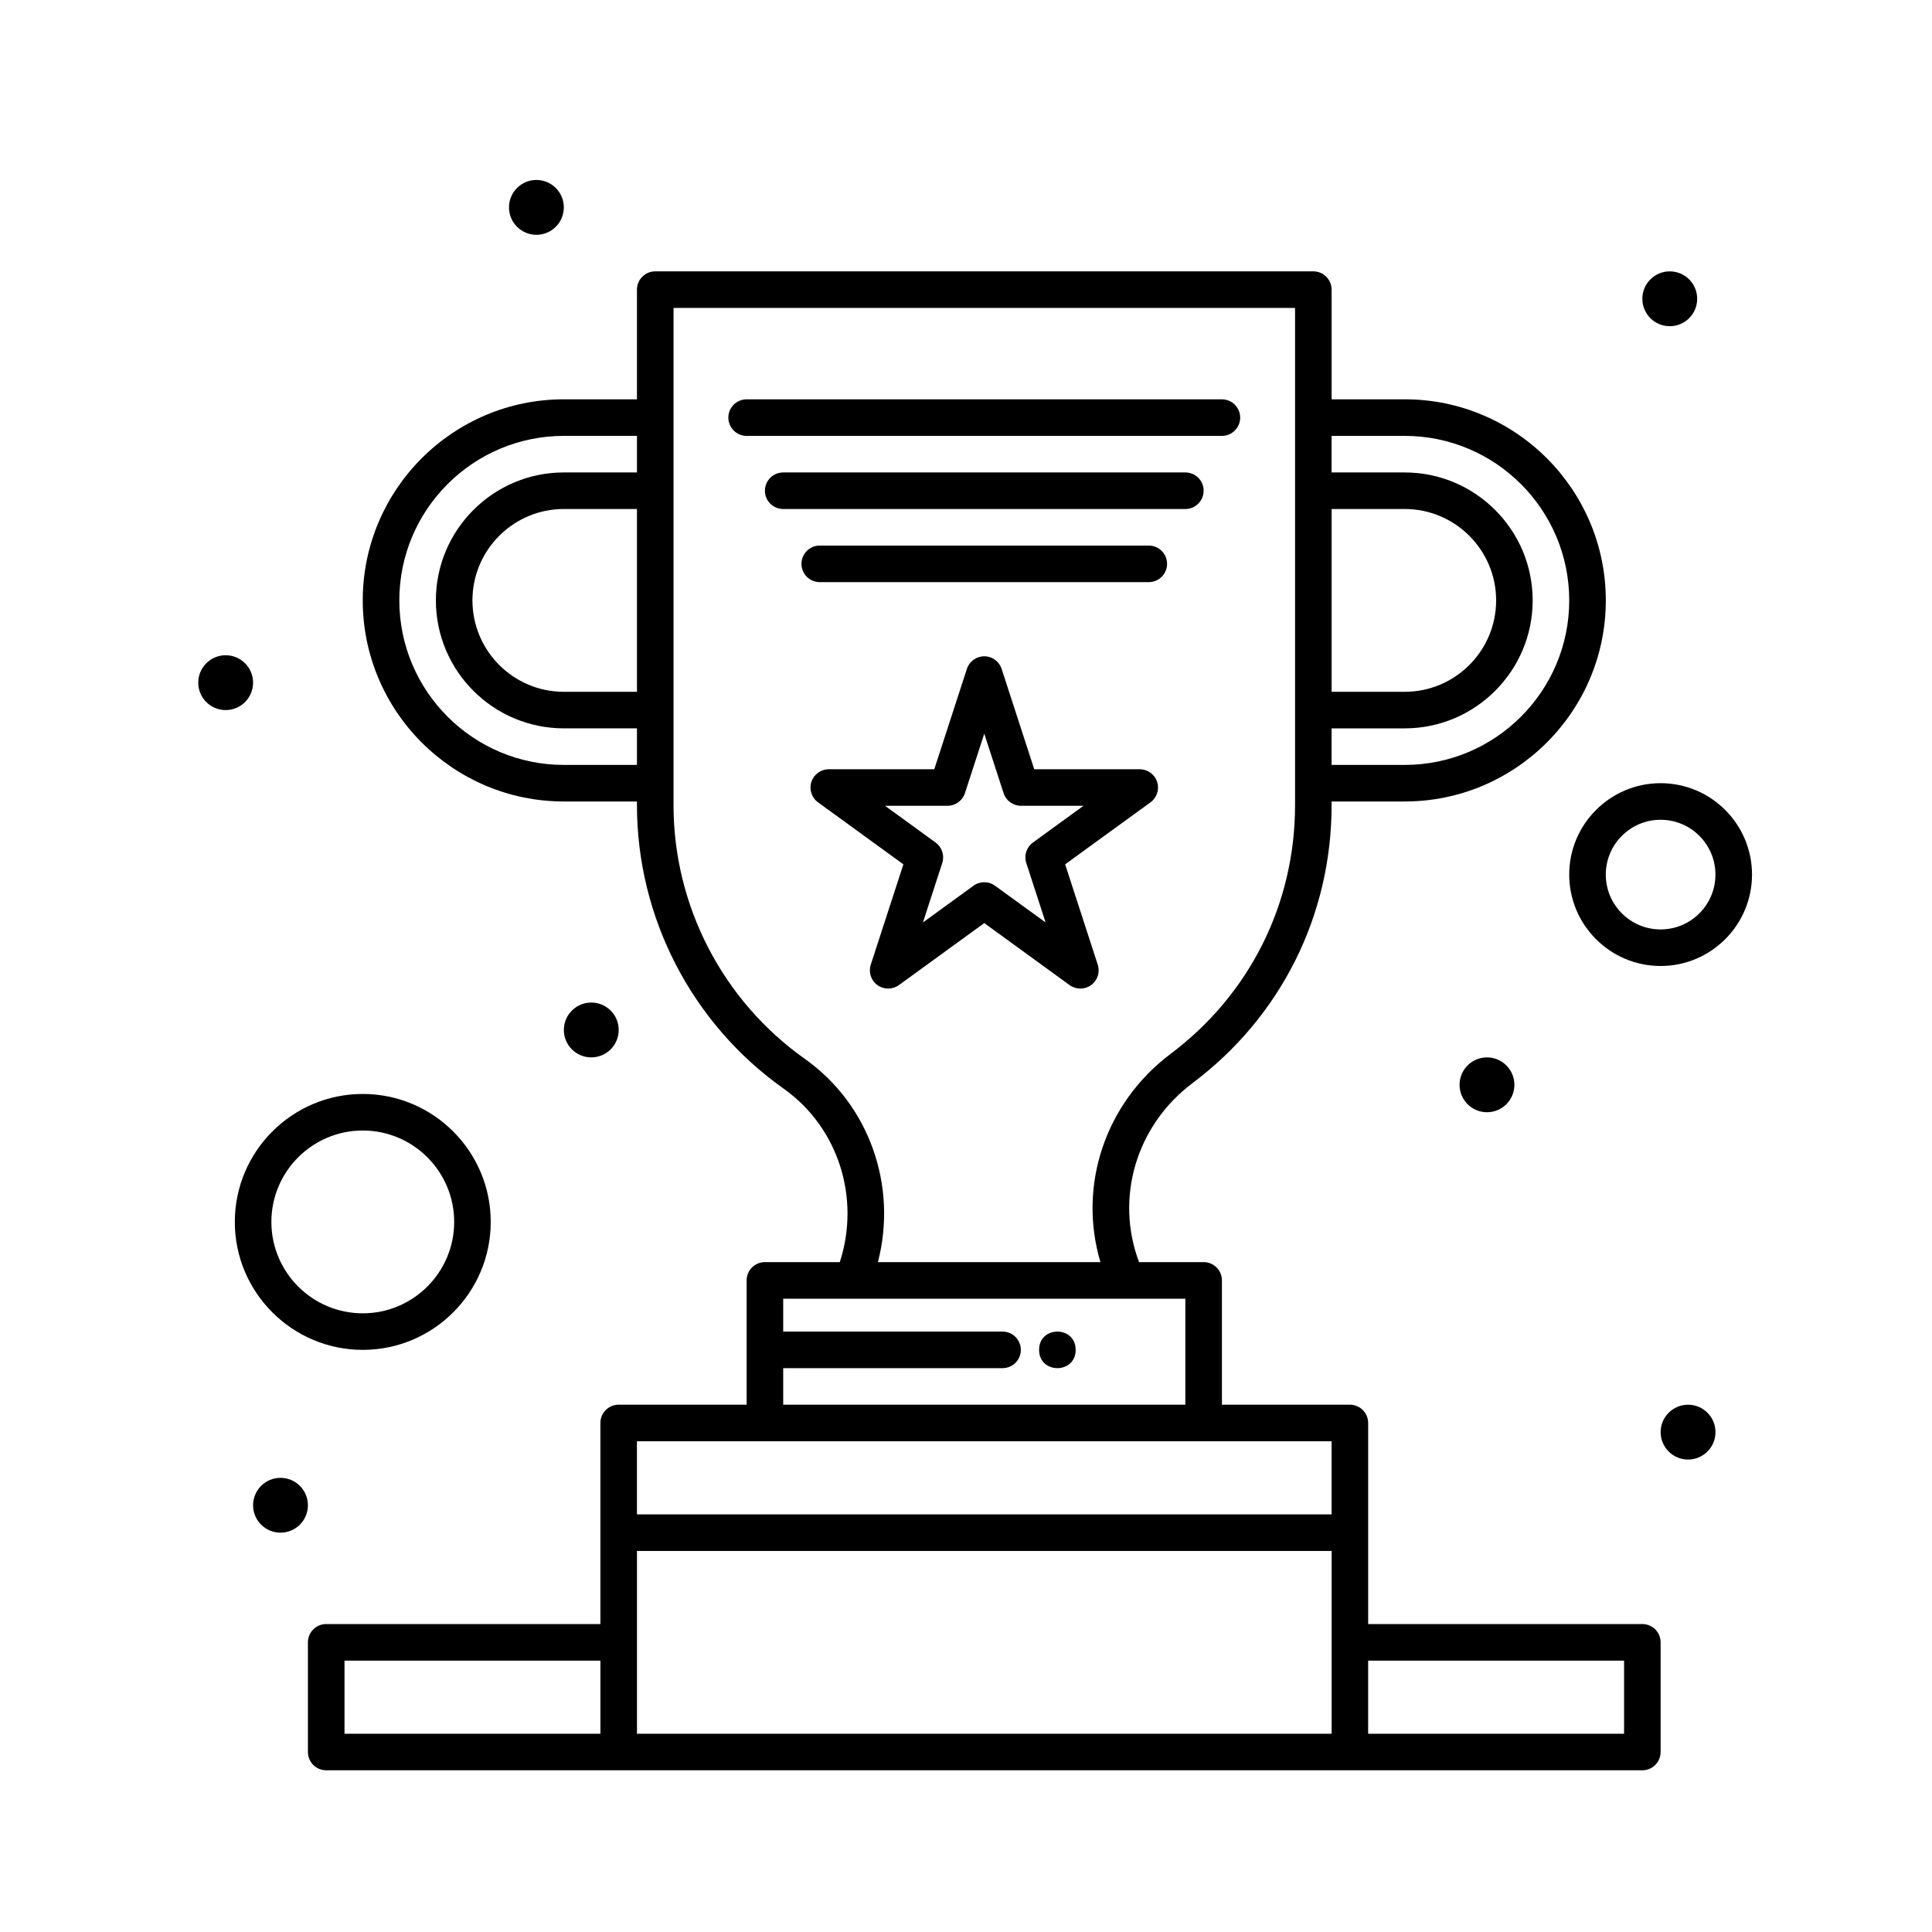 <?xml version="1.0" encoding="UTF-8"?>
<!-- Uploaded to: ICON Repo, www.iconrepo.com, Generator: ICON Repo Mixer Tools -->
<svg fill="#000000" width="800px" height="800px" version="1.1" viewBox="144 144 512 512" xmlns="http://www.w3.org/2000/svg">
 <g>
  <path d="m382.22 405.06 22.621-16.434 22.621 16.438c1.699 1.23 3.996 1.234 5.695 0 1.699-1.234 2.41-3.422 1.758-5.414l-8.641-26.594 22.621-16.434c1.699-1.234 2.406-3.422 1.758-5.414-0.648-1.996-2.508-3.348-4.606-3.348h-27.961l-8.641-26.59c-0.648-1.996-2.508-3.348-4.606-3.348s-3.957 1.352-4.606 3.348l-8.641 26.59h-27.961c-2.098 0-3.957 1.352-4.606 3.348-0.648 1.996 0.062 4.184 1.758 5.414l22.621 16.434-8.641 26.594c-0.648 1.996 0.062 4.18 1.758 5.414 1.699 1.23 3.996 1.23 5.695-0.004zm-3.68-47.52h16.57c2.098 0 3.957-1.352 4.606-3.348l5.125-15.758 5.121 15.762c0.648 1.996 2.508 3.348 4.606 3.348h16.57l-13.406 9.742c-1.699 1.234-2.406 3.422-1.758 5.414l5.121 15.762-13.406-9.738c-1.699-1.234-3.996-1.234-5.695 0l-13.406 9.738 5.121-15.762c0.648-1.996-0.062-4.184-1.758-5.414z"/>
  <path d="m579.24 574.39h-72.664v-53.289c0-2.676-2.168-4.844-4.844-4.844h-33.91v-32.941c0-2.676-2.168-4.844-4.844-4.844h-17.117c-6.414-17.004-0.789-36.211 14.207-47.469 23.398-17.57 36.82-44.414 36.82-73.637v-0.969h19.379c29.383 0 53.289-23.906 53.289-53.289 0-29.383-23.906-53.289-53.289-53.289h-19.379v-29.066c0-2.676-2.168-4.844-4.844-4.844h-174.4c-2.676 0-4.844 2.168-4.844 4.844v29.066h-19.379c-29.383 0-53.289 23.906-53.289 53.289 0 29.383 23.906 53.289 53.289 53.289h19.379v0.969c0 29.797 14.531 57.887 38.871 75.137 14.469 10.254 20.418 28.914 14.887 45.969h-19.848c-2.676 0-4.844 2.168-4.844 4.844v32.941h-33.91c-2.676 0-4.844 2.168-4.844 4.844v53.289h-72.668c-2.676 0-4.844 2.168-4.844 4.844v29.066c0 2.676 2.168 4.844 4.844 4.844h348.79c2.676 0 4.844-2.168 4.844-4.844v-29.066c0-2.676-2.168-4.844-4.844-4.844zm-82.352-295.5h19.379c13.355 0 24.223 10.867 24.223 24.223s-10.867 24.223-24.223 24.223h-19.379zm19.375-19.375c24.039 0 43.598 19.559 43.598 43.598 0 24.039-19.559 43.598-43.598 43.598h-19.379v-9.688h19.379c18.699 0 33.91-15.211 33.91-33.91s-15.211-33.91-33.91-33.91h-19.379v-9.688zm-203.46 67.82h-19.379c-13.355 0-24.223-10.867-24.223-24.223s10.867-24.223 24.223-24.223h19.379zm-19.379 19.375c-24.039 0-43.598-19.559-43.598-43.598 0-24.039 19.559-43.598 43.598-43.598h19.379v9.688h-19.379c-18.699 0-33.91 15.211-33.91 33.91s15.211 33.91 33.91 33.91h19.379v9.688zm63.855 77.895c-21.785-15.441-34.789-40.574-34.789-67.234v-131.77h164.71v131.77c0 26.148-12.012 50.164-32.949 65.891-17.484 13.133-24.629 35.078-18.621 55.215h-58.977c5.246-20.227-2.277-41.758-19.371-53.871zm-5.723 81.969h58.133c2.676 0 4.844-2.168 4.844-4.844s-2.168-4.844-4.844-4.844h-58.133v-8.719h106.57v28.098h-106.57zm145.33 19.379v19.379h-184.09v-19.379h184.09zm-261.59 58.133h67.82v19.379l-67.82-0.004zm77.508-29.066h184.09v48.441h-184.09v-48.441zm261.59 48.441h-67.82v-19.379h67.82z"/>
  <path d="m472.66 254.67c0-2.676-2.168-4.844-4.844-4.844h-125.95c-2.676 0-4.844 2.168-4.844 4.844s2.168 4.844 4.844 4.844h125.95c2.676 0 4.844-2.168 4.844-4.844z"/>
  <path d="m462.98 274.05c0-2.676-2.168-4.844-4.844-4.844h-106.58c-2.676 0-4.844 2.168-4.844 4.844s2.168 4.844 4.844 4.844h106.57c2.676 0 4.848-2.168 4.848-4.844z"/>
  <path d="m448.44 298.27c2.676 0 4.844-2.168 4.844-4.844s-2.168-4.844-4.844-4.844h-87.199c-2.676 0-4.844 2.168-4.844 4.844s2.168 4.844 4.844 4.844z"/>
  <path d="m240.14 501.73c18.699 0 33.91-15.211 33.91-33.91 0-18.699-15.211-33.91-33.91-33.91s-33.91 15.211-33.91 33.91c0 18.699 15.211 33.91 33.91 33.91zm0-58.133c13.355 0 24.223 10.867 24.223 24.223 0 13.355-10.867 24.223-24.223 24.223s-24.223-10.867-24.223-24.223c0-13.355 10.867-24.223 24.223-24.223z"/>
  <path d="m584.08 351.55c-13.355 0-24.223 10.867-24.223 24.223 0 13.355 10.867 24.223 24.223 24.223s24.223-10.867 24.223-24.223c0-13.355-10.867-24.223-24.223-24.223zm0 38.758c-8.016 0-14.531-6.519-14.531-14.531s6.519-14.531 14.531-14.531 14.531 6.519 14.531 14.531c0.004 8.012-6.516 14.531-14.531 14.531z"/>
  <path d="m545.33 431.49c0 4.012-3.254 7.266-7.266 7.266-4.016 0-7.266-3.254-7.266-7.266 0-4.016 3.25-7.269 7.266-7.269 4.012 0 7.266 3.254 7.266 7.269"/>
  <path d="m429.06 501.73c0 6.457-9.688 6.457-9.688 0 0-6.461 9.688-6.461 9.688 0"/>
  <path d="m598.62 523.53c0 4.016-3.254 7.269-7.269 7.269-4.012 0-7.266-3.254-7.266-7.269 0-4.012 3.254-7.266 7.266-7.266 4.016 0 7.269 3.254 7.269 7.266"/>
  <path d="m593.77 223.18c0 4.016-3.25 7.266-7.266 7.266-4.012 0-7.266-3.25-7.266-7.266 0-4.012 3.254-7.266 7.266-7.266 4.016 0 7.266 3.254 7.266 7.266"/>
  <path d="m293.42 198.96c0 4.012-3.25 7.266-7.266 7.266-4.012 0-7.266-3.254-7.266-7.266 0-4.016 3.254-7.269 7.266-7.269 4.016 0 7.266 3.254 7.266 7.269"/>
  <path d="m211.07 324.91c0 4.016-3.254 7.269-7.266 7.269-4.016 0-7.269-3.254-7.269-7.269 0-4.012 3.254-7.266 7.269-7.266 4.012 0 7.266 3.254 7.266 7.266"/>
  <path d="m307.96 416.95c0 4.016-3.254 7.266-7.266 7.266-4.016 0-7.269-3.25-7.269-7.266 0-4.012 3.254-7.266 7.269-7.266 4.012 0 7.266 3.254 7.266 7.266"/>
  <path d="m225.6 542.91c0 4.012-3.254 7.266-7.266 7.266-4.012 0-7.266-3.254-7.266-7.266s3.254-7.266 7.266-7.266c4.012 0 7.266 3.254 7.266 7.266"/>
 </g>
</svg>